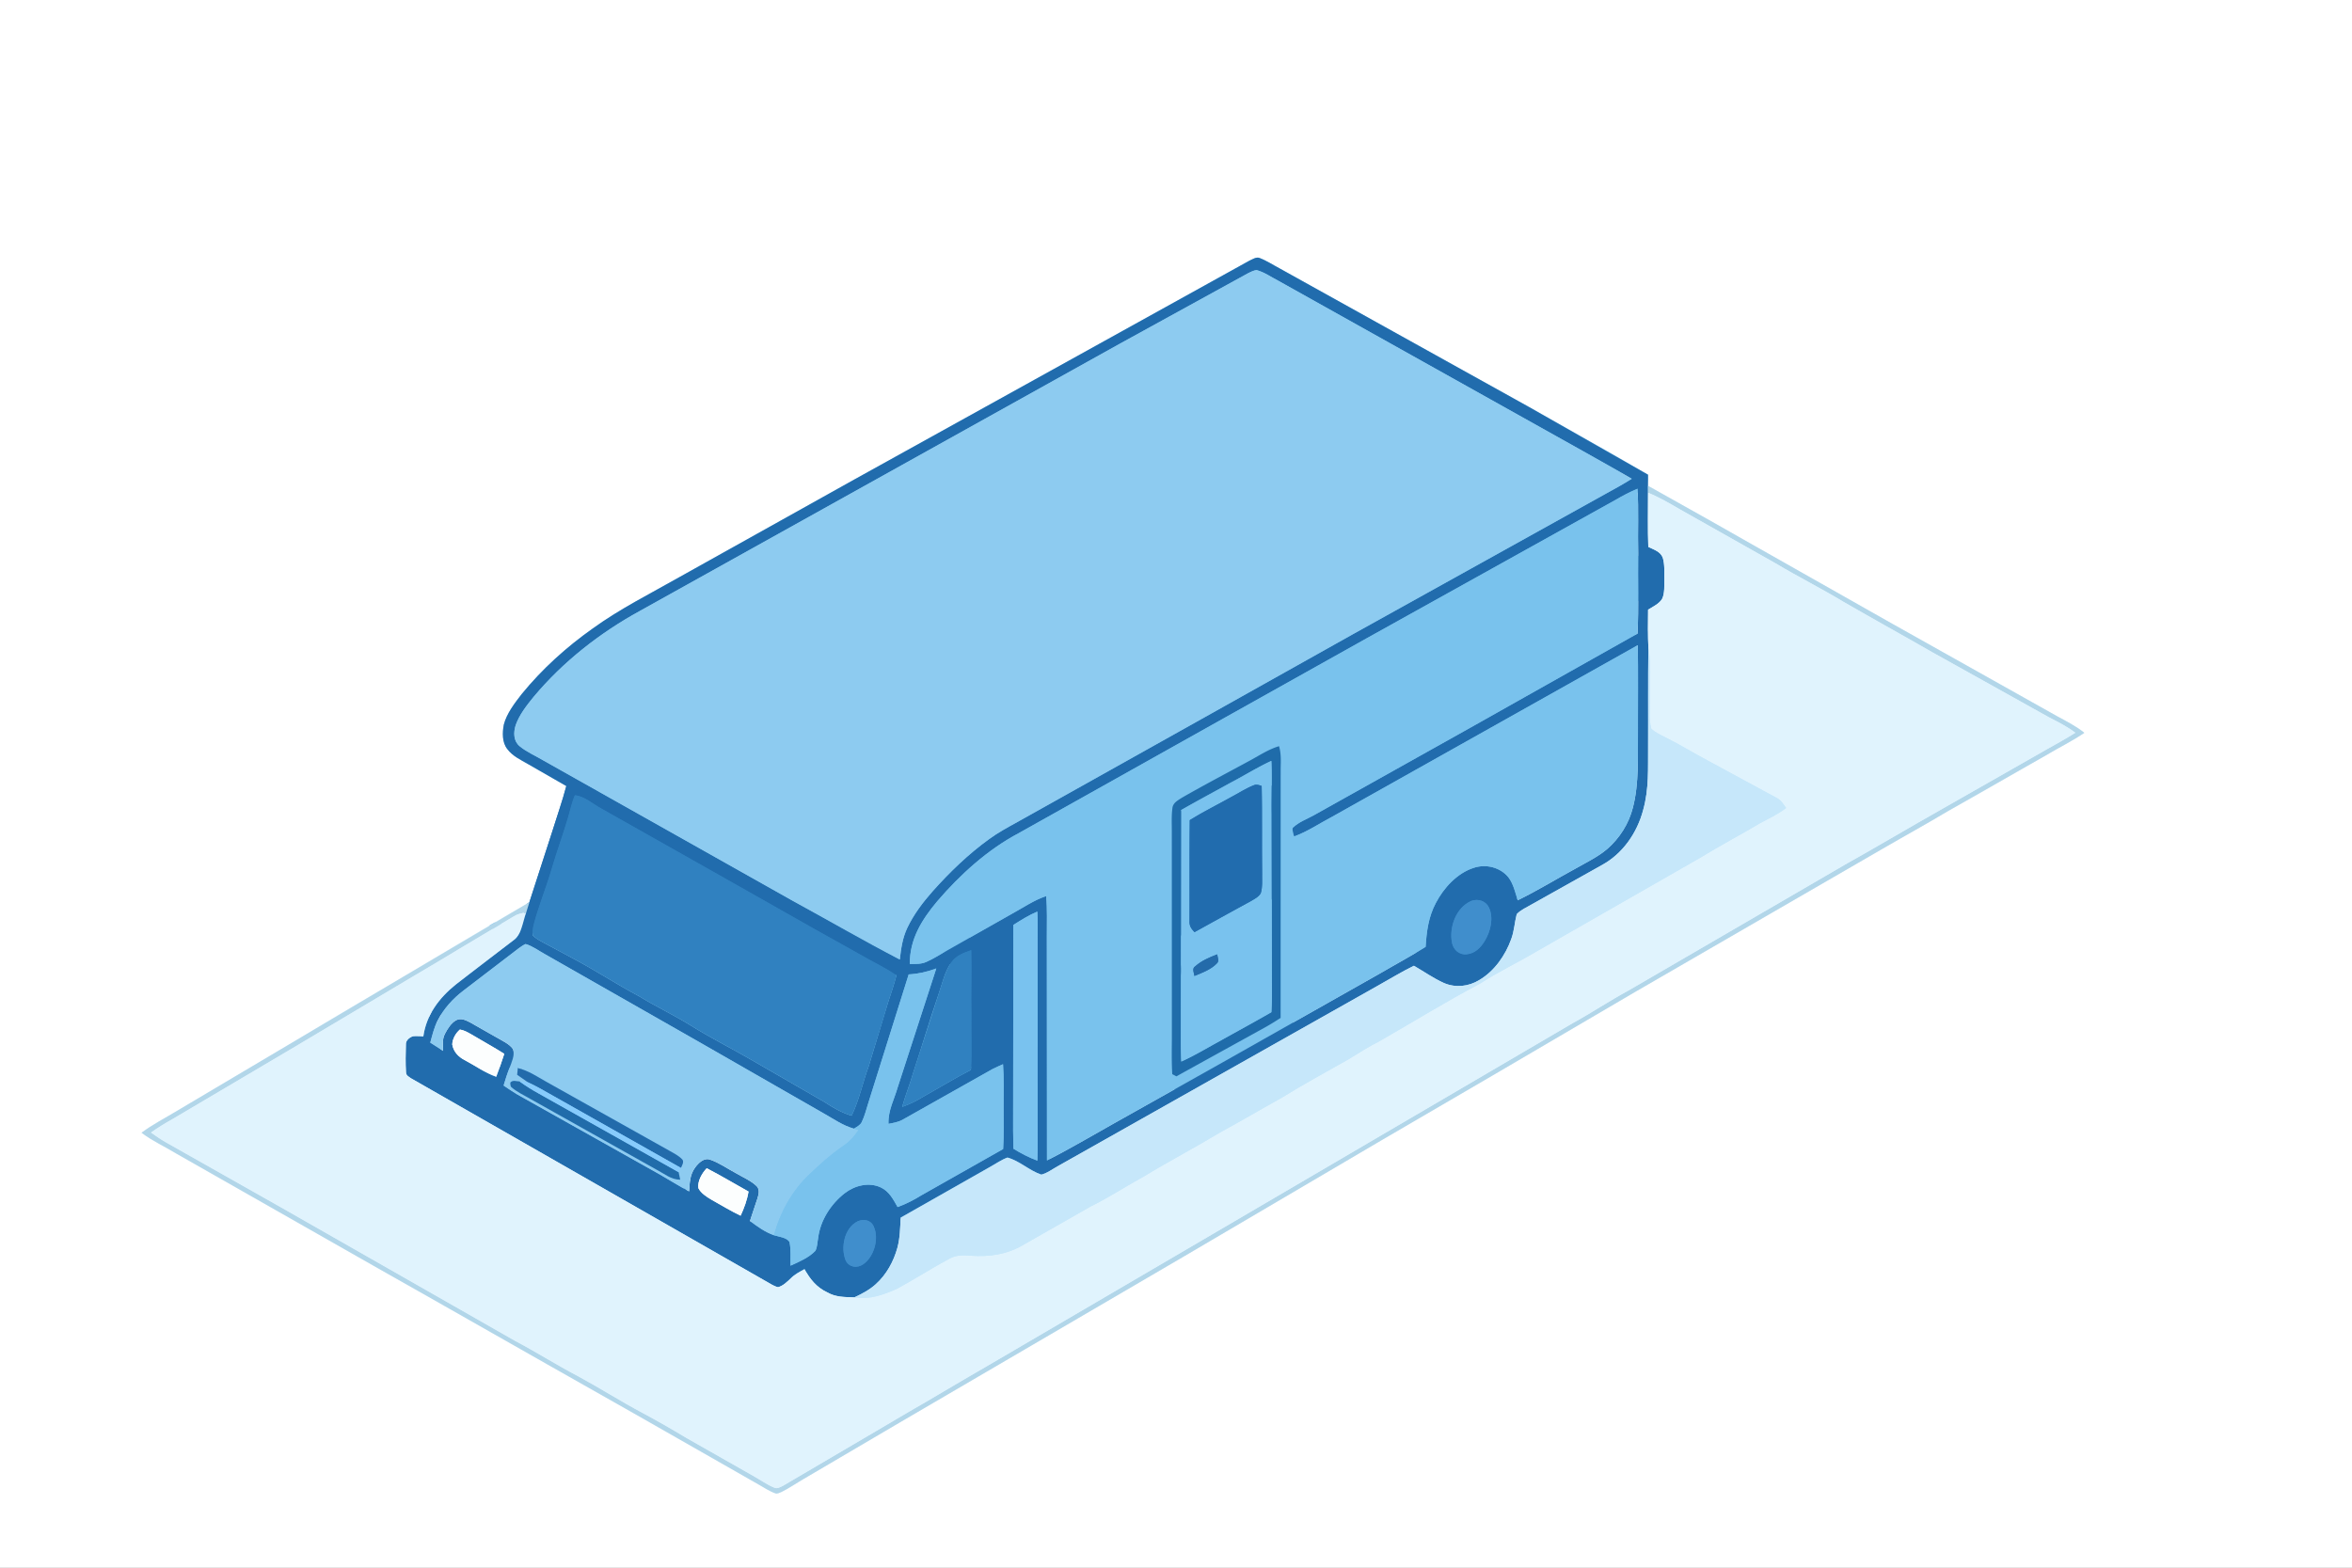 <svg xmlns="http://www.w3.org/2000/svg" viewBox="0 0 1254 836" width="1672" height="1114.667" xmlns:v="https://vecta.io/nano"><rect x="0" y="0" width="1254" height="836" fill="#333333" stroke="none"/><defs><path d="M0 0h1254v836H0V0zm301.94 419.18c-2.07 7.94-4.84 15.64-7.25 23.48l-12.45 38.49c-26.85 15.31-53.26 31.48-79.87 47.2-15.64 8.95-30.99 18.35-46.47 27.56l-61.52 36.48c-6.36 3.87-12.93 7.2-18.92 11.66 5.78 4.4 12.27 7.28 18.44 11.05l105.18 59.84 37.65 21.33 55.49 31.53 47.23 26.75 64.96 37.06c2.92 1.63 5.83 3.65 9 4.73.98.4 2.29-.34 3.21-.7 4.14-2.04 7.98-4.72 11.98-7.04l51.03-29.99 151.47-88.53 105.78-62.2 58.73-34.26 76.28-44.72 131.75-76.24 34.91-20.1c17.6-9.61 34.79-19.96 52.28-29.77 6.81-4.09 13.94-7.53 20.49-12-4.43-3.55-9.41-6.06-14.36-8.75l-89.05-49.96-65.11-36.86c-11-5.9-21.61-12.45-32.55-18.45l-31.59-17.71-.01-5.92c-21.01-12.38-42.42-24.13-63.61-36.19L682 143c-3.45-1.81-6.82-4.09-10.49-5.41-1.7-.74-3.88.78-5.43 1.45L455.64 255.63l-93.7 52.3c-15.36 8.72-31.54 16.83-45.84 27.18-14.07 9.94-27.06 21.66-37.95 35.03-3.72 4.8-8.03 10.36-9.54 16.32-.8 4.2-.95 9.5 1.89 13.02 2.76 3.72 7.14 5.73 11.05 7.99l20.39 11.71z" id="A"/><path d="M671.51 137.59c3.67 1.32 7.04 3.6 10.49 5.41l133.04 73.95 63.61 36.19.01 5.92.01 3.71c.03 9.62-.23 19.27.14 28.88 2.85 1.39 6.57 2.5 7.73 5.79 1.12 3.62.73 7.8.83 11.56-.08 3.25.26 7.24-1.13 10.25-1.49 2.67-5.02 4.32-7.54 5.87-.09 6.88-.18 13.73.17 20.61-.4 17.41-.07 34.85-.16 52.27-.12 11.75.57 22.58-2.66 34.05-3.21 12.08-10.76 23.07-21.82 29.18l-37.8 21.18c-2.57 1.54-5.77 2.86-7.77 5.11-1.14 4.39-1.3 8.91-2.91 13.23-3.08 8.68-9.03 17.19-17.08 21.9-5.7 3.48-12.66 4.23-18.84 1.55-5.58-2.52-10.69-6.13-15.98-9.19-6.6 3.22-12.81 7.07-19.23 10.63l-170.06 95.93c-3.01 1.61-6.05 3.99-9.37 4.81-6.29-2.08-11.67-7.38-18.04-9.09-3.18 1.15-6.07 3.21-9.03 4.85l-47.92 27.2c-.26 5.47-.32 10.78-1.75 16.1-2.06 7.39-5.83 14.28-11.58 19.44-3.38 3.04-7.24 5.03-11.32 6.96-5.19-.15-9.98-.05-14.62-2.73-5.56-2.61-9.12-7.06-12-12.33-2.61 1.47-5.12 2.69-7.26 4.84-1.97 1.92-4.1 4.08-6.84 4.8-1.05-.21-2.03-.69-2.98-1.17L219.02 574.96c-1.21-.92-2.53-1.42-2.57-3.16-.29-4.87-.19-9.85-.05-14.73-.19-2.22 1.97-3.96 3.9-4.51 1.77-.2 3.62.05 5.4.14 1.57-11.46 8.49-20.63 17.31-27.69 10.01-8.03 20.28-15.77 30.56-23.45 4.58-3 5.14-10.12 6.97-14.95l1.7-5.46 12.45-38.49c2.41-7.84 5.18-15.54 7.25-23.48l-20.39-11.71c-3.91-2.26-8.29-4.27-11.05-7.99-2.84-3.52-2.69-8.82-1.89-13.02 1.51-5.96 5.82-11.52 9.54-16.32 10.89-13.37 23.88-25.09 37.95-35.03 14.3-10.35 30.48-18.46 45.84-27.18l93.7-52.3 210.44-116.59c1.55-.67 3.73-2.19 5.43-1.45zM479.74 511.68c.67-5.88 1.46-11.51 4.02-16.92 3.38-7.11 8.3-13.62 13.5-19.49 9.05-10.16 19.11-19.88 30.16-27.85 4.74-3.47 9.84-6.2 14.96-9.04l103.87-58.12 74.99-42.02 135.01-75.01c4.64-2.52 9.26-5.08 13.73-7.9-8.45-5.08-17.15-9.72-25.71-14.6l-162.91-91.11c-3.69-1.89-7.39-4.55-11.42-5.59-1.49.18-2.98.91-4.32 1.58l-69.05 37.96-255.63 142.36c-21.23 11.65-40.81 27.02-56.38 45.63-3.69 4.53-7.73 9.66-9.65 15.24-1.18 3.84-1.19 8.32 2.13 11.12 3.71 3.07 8.39 5.06 12.52 7.52l133.09 74.91 57.09 31.33zm5.34 2.39c3.13-.06 5.97.17 8.89-1.15 4.01-1.76 7.74-4.24 11.56-6.38l33.83-19.16c6.18-3.34 11.69-7.26 18.4-9.53.67 7.06.34 14.07.38 21.15l.07 119.82c12.15-6.16 23.93-13.15 35.81-19.81l57.63-32.36 83.69-47.31c8.24-4.83 16.69-9.31 24.75-14.42.52-8.2 1.53-16.04 5.45-23.4 4.19-8.04 11.38-15.93 20.22-18.74 6.53-2.16 14.03-.33 18.44 5.02 2.62 3.37 3.73 8.25 4.98 12.28 10.57-5.15 20.61-11.35 30.93-16.95 5.59-3.19 11.78-6.16 16.7-10.32 6.7-5.8 11.63-13.57 13.79-22.18 3.37-12.94 2.54-27.32 2.7-40.63l-.13-45.92-162.73 91.37c-6.99 3.67-13.12 7.91-20.51 10.64-.27-1.42-1.09-3.21-.66-4.63 2.98-3.09 7.68-4.71 11.39-6.81L784 388.01l89.09-50.16c.64-14.26.15-28.57.33-42.85-.28-11.46.31-22.94-.36-34.38-4 1.71-7.82 3.67-11.56 5.88l-132.36 73.62-77.59 43.43-108.29 60.69c-16.71 8.81-31.35 22.16-43.59 36.42-8.19 9.77-14.71 20.19-14.59 33.41zm-31.02 80.9c4.1-8.5 5.91-17.77 9.2-26.65l10.24-33.79c1.57-4.77 3.2-9.5 4.44-14.37-5.85-4.14-12.32-7.03-18.47-10.64l-25.63-14.33-47.95-27.15-65.19-36.8c-4.42-2.3-9.14-6.76-14.2-7.11-1.71 3.96-2.55 8.36-3.82 12.49-2.65 8.9-5.88 17.63-8.48 26.55-2.89 9.9-6.85 19.48-9.53 29.47-.47 1.95-.86 4.07-.66 6.07 1.43 1.66 3.64 2.8 5.54 3.84l15.51 8.32c12.15 6.38 23.56 13.97 35.68 20.4 9.18 5.63 18.94 10.18 28.06 15.9 10.39 6.48 21.34 11.93 31.93 18.09l38.74 22.35c4.63 3.04 9.25 5.74 14.59 7.36zm330.38-114.53c-8.19 3.53-11.92 14.08-10.27 22.4.7 3.63 3.92 6.46 7.7 6.07 4.54-.43 7.59-3.54 9.81-7.26 3.04-5 4.73-12.05 2.23-17.58-1.67-3.63-5.82-4.99-9.47-3.63zm-244.16 12.81l-.12 109.74c0 3.21.1 6.4.19 9.6 4.08 2.51 8.23 4.68 12.73 6.34.29-7.31.1-14.61.13-21.93l-.01-96c.02-4.93.15-9.97-.14-14.88-4.53 1.91-8.63 4.5-12.78 7.13zM229.4 555.99l6.86 4.4c-.1-3.24-.59-6.14.98-9.14 1.37-2.67 3.28-5.68 5.93-7.2 2.67-1.37 5.15-.01 7.55 1.19l14.05 7.98c2.91 1.76 6.86 3.42 8.8 6.29 1.08 3.1-.89 7.17-1.95 10.09-1.22 3.06-2.21 6.19-3.13 9.35 2.33 1.56 4.64 3.1 7.05 4.53l76.18 42.78c5.25 3 10.34 6.25 15.69 9.06.32-4.64.34-8.81 3.2-12.72 1.73-2.38 4.75-5.39 7.99-4.2 4.85 1.65 9.25 4.81 13.78 7.21 3.66 2.18 8.05 3.98 11.11 6.98 1.67 1.87 1.05 4.15.43 6.3l-4.05 12.21c4.04 3.03 7.94 5.91 12.76 7.61 2.56.81 6.72 1.16 8.29 3.54.87 4.09.46 8.53.55 12.7 4.52-2.05 9.86-4.3 13.29-7.97 1.04-2 1.02-4.66 1.46-6.86 1.15-9.34 6.78-18.05 14.12-23.79 5.41-4.18 13-6.11 19.4-3.05 4.43 2.17 6.5 6.31 8.82 10.4 4.55-1.6 8.69-3.8 12.79-6.32l43.49-24.62c.48-7.59.19-15.15.24-22.74-.02-7.51.24-14.98-.3-22.48-1.89.85-3.81 1.66-5.65 2.61l-48 27.04c-2.35 1.28-4.84 1.65-7.43 2.15-.22-7.33 3-12.73 4.97-19.64l20.53-63.23c-4.9 1.81-9.49 2.88-14.72 3.18L463 588.03c-1.11 3.47-1.98 7.16-3.6 10.43-.73 1.57-2.72 2.49-4.11 3.43-6.06-1.73-10.64-5.08-16.06-8.11l-66.75-38.26-81.54-46.46c-3.48-1.87-6.92-4.55-10.73-5.64-1.25.57-2.43 1.4-3.55 2.2l-29.48 22.56c-5.73 4.35-10.59 9.7-13.86 16.13-1.94 3.77-2.78 7.64-3.92 11.68zm251.61 34.26c3.91-1.35 7.48-3.11 11-5.28 8.57-4.79 16.91-9.94 25.65-14.42.65-9.83.04-19.7.24-29.55-.24-11.43.22-22.87-.08-34.3-4.13 1.46-7.92 2.77-10.61 6.49-3.65 5.06-5.02 12.09-7.12 17.94-4.68 13.53-8.66 27.27-13.18 40.86-1.75 6.16-4.19 12.09-5.9 18.26zm-216.44-16.04c1.56-4.03 2.95-8.13 4.29-12.24-5.73-3.62-11.69-6.86-17.5-10.34-1.93-1.09-3.91-2.26-6.14-2.61-2.27 1.95-3.96 4.92-4.1 7.94.64 3.81 3.2 6.6 6.57 8.33 5.79 3.01 10.72 6.75 16.88 8.92zm130.3 74.08c1.92-4.15 3.46-8.34 4.21-12.87-7.43-4.13-14.73-8.53-22.28-12.43-2.5 2.61-5.01 6.89-4.44 10.61 1.31 2.68 4.4 4.64 6.9 6.12 5.21 2.93 10.24 5.99 15.61 8.57zm62.5 2.96c-7.18 3.46-9.28 13.98-6.5 20.85 1.71 3.7 6.09 4.38 9.29 2.13 5.87-3.92 8.62-13.7 5.71-20.09-1.42-3.51-5.25-4.29-8.5-2.89z" id="B"/><path d="M669.94 144.03c4.03 1.04 7.73 3.7 11.42 5.59l162.91 91.11 25.71 14.6c-4.47 2.82-9.09 5.38-13.73 7.9l-135.01 75.01-74.99 42.02-103.87 58.12c-5.12 2.84-10.22 5.57-14.96 9.04-11.05 7.97-21.11 17.69-30.16 27.85-5.2 5.87-10.12 12.38-13.5 19.49-2.56 5.41-3.35 11.04-4.02 16.92-19.31-9.9-38.05-20.92-57.09-31.33l-133.09-74.91c-4.13-2.46-8.81-4.45-12.52-7.52-3.32-2.8-3.31-7.28-2.13-11.12 1.92-5.58 5.96-10.71 9.65-15.24 15.57-18.61 35.15-33.98 56.38-45.63l255.63-142.36 69.05-37.96c1.34-.67 2.83-1.4 4.32-1.58z" id="C"/><path d="M878.66 259.06l31.59 17.71 32.55 18.45 65.11 36.86 89.05 49.96c4.95 2.69 9.93 5.2 14.36 8.75-6.55 4.47-13.68 7.91-20.49 12l-52.28 29.77c-11.51 6.93-23.3 13.35-34.91 20.1L871.89 528.9l-76.28 44.72-58.73 34.26-105.78 62.2-151.47 88.53-51.03 29.99c-4 2.32-7.84 5-11.98 7.04-.92.36-2.23 1.1-3.21.7-3.17-1.08-6.08-3.1-9-4.73l-64.96-37.06-47.23-26.75-55.49-31.53-37.65-21.33L93.9 615.1c-6.17-3.77-12.66-6.65-18.44-11.05 5.99-4.46 12.56-7.79 18.92-11.66l61.52-36.48 46.47-27.56 79.87-47.2-1.7 5.46c-2.42.31-4.65.79-6.72 2.14l-28.85 17.2c-10.89 6.92-22.21 13.09-33.21 19.81l-56.4 33.57-63.5 37.53c-3.9 2.19-7.7 4.5-11.35 7.09 2.67 1.88 5.34 3.73 8.18 5.34l61.33 34.66 56.75 32.36 68.1 38.85c11.28 5.94 22.03 12.81 33.33 18.71 11.6 6.28 22.73 13.4 34.39 19.59 7.97 4.26 15.78 8.77 23.53 13.42l35.73 20.3c3.59 2.01 7.05 4.5 10.85 6.08 1.69.85 3.1-.19 4.64-.87l49.16-28.89 27.14-15.89 32.14-18.84 114.76-67.18 198.01-116.01c10.07-5.5 19.58-11.93 29.68-17.37l116.9-67.98c17.16-9.41 33.82-19.68 50.93-29.19l55.41-31.57c5.04-2.86 10.13-5.61 15.02-8.72-4.37-3.29-9.19-5.72-14.05-8.22l-62.27-34.73L983 321.01c-11.95-7.2-24.41-13.47-36.38-20.62l-51.15-28.87c-5.47-3.19-10.91-6.37-16.8-8.75l-.01-3.71z" id="D"/><path d="M873.06 260.62c.67 11.44.08 22.92.36 34.38-.18 14.28.31 28.59-.33 42.85L784 388.01l-83.34 46.64c-3.71 2.1-8.41 3.72-11.39 6.81-.43 1.42.39 3.21.66 4.63 7.39-2.73 13.52-6.97 20.51-10.64l162.73-91.37c.44 15.29.1 30.62.13 45.92-.16 13.31.67 27.69-2.7 40.63-2.16 8.61-7.09 16.38-13.79 22.18-4.92 4.16-11.11 7.13-16.7 10.32-10.32 5.6-20.36 11.8-30.93 16.95-1.25-4.03-2.36-8.91-4.98-12.28-4.41-5.35-11.91-7.18-18.44-5.02-8.84 2.81-16.03 10.7-20.22 18.74-3.92 7.36-4.93 15.2-5.45 23.4-8.06 5.11-16.51 9.59-24.75 14.42l-83.69 47.31-57.63 32.36c-11.88 6.66-23.66 13.65-35.81 19.81L558.14 499c-.04-7.08.29-14.09-.38-21.15-6.71 2.27-12.22 6.19-18.4 9.53l-33.83 19.16c-3.82 2.14-7.55 4.62-11.56 6.38-2.92 1.32-5.76 1.09-8.89 1.15-.12-13.22 6.4-23.64 14.59-33.41 12.24-14.26 26.88-27.61 43.59-36.42l108.29-60.69 77.59-43.43L861.5 266.5c3.74-2.21 7.56-4.17 11.56-5.88zm-248.05 312.2l2.17 1.17c15.99-8.46 31.7-17.48 47.53-26.25 2.76-1.53 5.41-3.22 8.07-4.92l.03-132.82c.08-4.13.32-8.08-.88-12.09-5.38 1.63-9.89 4.57-14.76 7.26l-36.86 20.14c-2.2 1.43-5.01 2.79-5.23 5.76-.57 4.24-.28 8.65-.31 12.93l.03 110c-.05 6.28-.16 12.55.21 18.82z" id="E"/><path d="M878.67 262.77c5.89 2.38 11.33 5.56 16.8 8.75l51.15 28.87c11.97 7.15 24.43 13.42 36.38 20.62 15.57 9.21 31.54 17.69 47.17 26.79l62.27 34.73c4.86 2.5 9.68 4.93 14.05 8.22-4.89 3.11-9.98 5.86-15.02 8.72l-55.41 31.57-50.93 29.19-116.9 67.98c-10.1 5.44-19.61 11.87-29.68 17.37L640.54 661.59l-114.76 67.18c-10.82 6.1-21.46 12.5-32.14 18.84-9.2 5.04-18.08 10.61-27.14 15.89l-49.16 28.89c-1.54.68-2.95 1.72-4.64.87-3.8-1.58-7.26-4.07-10.85-6.08l-35.73-20.3c-7.75-4.65-15.56-9.16-23.53-13.42-11.66-6.19-22.79-13.31-34.39-19.59-11.3-5.9-22.05-12.77-33.33-18.71l-68.1-38.85-56.75-32.36-61.33-34.66c-2.84-1.61-5.51-3.46-8.18-5.34 3.65-2.59 7.45-4.9 11.35-7.09l63.5-37.53 56.4-33.57 33.21-19.81 28.85-17.2c2.07-1.35 4.3-1.83 6.72-2.14-1.83 4.83-2.39 11.95-6.97 14.95l-30.56 23.45c-8.82 7.06-15.74 16.23-17.31 27.69-1.78-.09-3.63-.34-5.4-.14-1.93.55-4.09 2.29-3.9 4.51-.14 4.88-.24 9.86.05 14.73.04 1.74 1.36 2.24 2.57 3.16l192.83 110.29c.95.48 1.93.96 2.98 1.17 2.74-.72 4.87-2.88 6.84-4.8 2.14-2.15 4.65-3.37 7.26-4.84 2.88 5.27 6.44 9.72 12 12.33 4.64 2.68 9.43 2.58 14.62 2.73 7.73 1.43 15.74-1.44 22.72-4.6 9.45-5.12 18.52-11 27.99-16.07 3.77-2.07 7.6-1.8 11.73-1.52 9.22.62 18.36-.61 26.5-5.18l36.92-21.05c9.93-4.89 19.11-10.98 28.82-16.27 13.34-8.11 27.17-15.33 40.53-23.4 11.04-5.88 21.72-12.38 32.68-18.4 11.6-7.23 23.63-13.67 35.49-20.44 5.39-3.35 10.72-6.72 16.39-9.58 18-10.31 35.72-21.29 54.05-30.96 9.23-6.03 19.16-10.69 28.63-16.3l89.09-51.01c10.19-6.28 20.78-11.82 31.07-17.93 4.82-2.61 9.72-4.89 14.11-8.25-1.47-2.04-2.55-4.03-4.85-5.27l-36.37-19.72c-7.8-4.1-15.26-8.78-23.17-12.68-2.53-1.34-5.51-2.62-7.52-4.68-1.35-5.22-.4-11.15-.59-16.53-.28-9.04.71-17.59-.9-26.27-.35-6.88-.26-13.73-.17-20.61 2.52-1.55 6.05-3.2 7.54-5.87 1.39-3.01 1.05-7 1.13-10.25-.1-3.76.29-7.94-.83-11.56-1.16-3.29-4.88-4.4-7.73-5.79-.37-9.61-.11-19.26-.14-28.88z" id="F"/><path d="M878.87 345.73c1.61 8.68.62 17.23.9 26.27.19 5.38-.76 11.31.59 16.53 2.01 2.06 4.99 3.34 7.52 4.68 7.91 3.9 15.37 8.58 23.17 12.68l36.37 19.72c2.3 1.24 3.38 3.23 4.85 5.27-4.39 3.36-9.29 5.64-14.11 8.25-10.29 6.11-20.88 11.65-31.07 17.93L818 508.07c-9.47 5.61-19.4 10.27-28.63 16.3-18.33 9.67-36.05 20.65-54.05 30.96-5.67 2.86-11 6.23-16.39 9.58-11.86 6.77-23.89 13.21-35.49 20.44l-32.68 18.4c-13.36 8.07-27.19 15.29-40.53 23.4-9.71 5.29-18.89 11.38-28.82 16.27l-36.92 21.05c-8.14 4.57-17.28 5.8-26.5 5.18-4.13-.28-7.96-.55-11.73 1.52-9.47 5.07-18.54 10.95-27.99 16.07-6.98 3.16-14.99 6.03-22.72 4.6 4.08-1.93 7.94-3.92 11.32-6.96 5.75-5.16 9.52-12.05 11.58-19.44 1.43-5.32 1.49-10.63 1.75-16.1l47.92-27.2c2.96-1.64 5.85-3.7 9.03-4.85 6.37 1.71 11.75 7.01 18.04 9.09 3.32-.82 6.36-3.2 9.37-4.81l170.06-95.93c6.42-3.56 12.63-7.41 19.23-10.63 5.29 3.06 10.4 6.67 15.98 9.19 6.18 2.68 13.14 1.93 18.84-1.55 8.05-4.71 14-13.22 17.08-21.9 1.61-4.32 1.77-8.84 2.91-13.23 2-2.25 5.2-3.57 7.77-5.11l37.8-21.18c11.06-6.11 18.61-17.1 21.82-29.18 3.23-11.47 2.54-22.3 2.66-34.05l.16-52.27z" id="G"/><path d="M681.93 397.91c1.2 4.01.96 7.96.88 12.09l-.03 132.82c-2.66 1.7-5.31 3.39-8.07 4.92l-47.53 26.25-2.17-1.17c-.37-6.27-.26-12.54-.21-18.82l-.03-110c.03-4.28-.26-8.69.31-12.93.22-2.97 3.03-4.33 5.23-5.76 12.12-6.95 24.58-13.46 36.86-20.14 4.87-2.69 9.38-5.63 14.76-7.26zm-52.16 34.07L629.62 554a270.13 270.13 0 0 0 .21 12.08c6.84-3.08 13.18-6.92 19.75-10.5l28.26-15.81c.29-5.27.37-10.49.27-15.77l-.2-90c-.16-9.41.33-18.82-.09-28.22-7.38 3.42-14.29 7.76-21.52 11.52l-26.53 14.68z" id="H"/><path d="M677.82 405.78c.42 9.4-.07 18.81.09 28.22l.2 90c.1 5.28.02 10.5-.27 15.77-9.28 5.5-18.86 10.5-28.26 15.81-6.57 3.58-12.91 7.42-19.75 10.5a270.13 270.13 0 0 1-.21-12.08l.15-122.02c8.71-5.11 17.7-9.78 26.53-14.68 7.23-3.76 14.14-8.1 21.52-11.52zm-43.47 31.58c-.31 17.89-.03 35.8-.13 53.7-.15 2.73.88 4.13 2.65 6.01l29.79-16.4c1.87-1.12 4.51-2.39 5.53-4.4 1.01-3.2.66-6.95.72-10.28l-.24-46.85c-1.27-.45-2.67-.97-4.01-.45-4.35 1.67-8.34 4.34-12.47 6.49-7.27 4.08-14.77 7.77-21.84 12.18zm2.47 83.07c4.02-1.63 8.95-3.47 11.97-6.7 1.39-1.19.33-3.26.2-4.79-4.17 1.62-8.35 3.34-11.72 6.37-1.87 1.12-.66 3.43-.45 5.12z" id="I"/><path d="M672.67 419.14c.53 15.6-.04 31.25.24 46.85-.06 3.33.29 7.08-.72 10.28-1.02 2.01-3.66 3.28-5.53 4.4-10.03 5.3-19.87 10.91-29.79 16.4-1.77-1.88-2.8-3.28-2.65-6.01l.13-53.7c7.07-4.41 14.57-8.1 21.84-12.18 4.13-2.15 8.12-4.82 12.47-6.49 1.34-.52 2.74 0 4.01.45z" id="J"/><path d="M306.5 424.13c5.06.35 9.78 4.81 14.2 7.11l65.19 36.8 47.95 27.15 25.63 14.33c6.15 3.61 12.62 6.5 18.47 10.64-1.24 4.87-2.87 9.6-4.44 14.37-3.23 11.32-6.93 22.49-10.24 33.79-3.29 8.88-5.1 18.15-9.2 26.65-5.34-1.62-9.96-4.32-14.59-7.36l-38.74-22.35c-10.59-6.16-21.54-11.61-31.93-18.09-9.12-5.72-18.88-10.27-28.06-15.9-12.12-6.43-23.53-14.02-35.68-20.4l-15.51-8.32c-1.9-1.04-4.11-2.18-5.54-3.84-.2-2 .19-4.12.66-6.07 2.68-9.99 6.64-19.57 9.53-29.47 2.6-8.92 5.83-17.65 8.48-26.55 1.27-4.13 2.11-8.53 3.82-12.49z" id="K"/><path d="M784.44 480.44c3.65-1.36 7.8 0 9.47 3.63 2.5 5.53.81 12.58-2.23 17.58-2.22 3.72-5.27 6.83-9.81 7.26-3.78.39-7-2.44-7.7-6.07-1.65-8.32 2.08-18.87 10.27-22.4z" id="L"/><path d="M553.06 486.12c.29 4.91.16 9.95.14 14.88l.01 96c-.03 7.32.16 14.62-.13 21.93-4.5-1.66-8.65-3.83-12.73-6.34l-.19-9.6.12-109.74c4.15-2.63 8.25-5.22 12.78-7.13z" id="M"/><path d="M280.21 503.42c3.81 1.09 7.25 3.77 10.73 5.64l81.54 46.46 66.75 38.26c5.42 3.03 10 6.38 16.06 8.11l2.46.66c-2.34 3.6-4.86 6.35-8.46 8.73-6.27 4.31-11.9 9.37-17.4 14.61-9.42 8.79-15.9 20.43-19.26 32.82-4.82-1.7-8.72-4.58-12.76-7.61 1.24-4.11 2.71-8.14 4.05-12.21.62-2.15 1.24-4.43-.43-6.3-3.06-3-7.45-4.8-11.11-6.98-4.53-2.4-8.93-5.56-13.78-7.21-3.24-1.19-6.26 1.82-7.99 4.2-2.86 3.91-2.88 8.08-3.2 12.72-5.35-2.81-10.44-6.06-15.69-9.06l-76.18-42.78c-2.41-1.43-4.72-2.97-7.05-4.53.92-3.16 1.91-6.29 3.13-9.35 1.06-2.92 3.03-6.99 1.95-10.09-1.94-2.87-5.89-4.53-8.8-6.29-4.75-2.55-9.33-5.38-14.05-7.98-2.4-1.2-4.88-2.56-7.55-1.19-2.65 1.52-4.56 4.53-5.93 7.2-1.57 3-1.08 5.9-.98 9.14-2.26-1.51-4.56-2.96-6.86-4.4 1.14-4.04 1.98-7.91 3.92-11.68 3.27-6.43 8.13-11.78 13.86-16.13l29.48-22.56c1.12-.8 2.3-1.63 3.55-2.2zm-4.12 66.2l-.37 3.53 5.72 4c-1.47-.17-2.95-.29-4.42-.44-1.75-.06-3.63-.93-4.95.6-.04.77.06 1.5.3 2.18 2.99 2.79 7.05 4.54 10.55 6.62l67.27 37.73c4.26 2.21 7.54 5.21 12.48 5.26l-.86-4.02 1.24-2.26c.54-1.25 1.75-3.13.8-4.43-1.76-1.96-4.4-3.29-6.68-4.59l-65.99-36.98c-4.98-2.76-9.42-5.94-15.09-7.2z" id="N"/><path d="M517.82 506.7c.3 11.43-.16 22.87.08 34.3-.2 9.85.41 19.72-.24 29.55-8.74 4.48-17.08 9.63-25.65 14.42-3.52 2.17-7.09 3.93-11 5.28 1.71-6.17 4.15-12.1 5.9-18.26l13.18-40.86c2.1-5.85 3.47-12.88 7.12-17.94 2.69-3.72 6.48-5.03 10.61-6.49z" id="O"/><path d="M648.99 508.94c.13 1.53 1.19 3.6-.2 4.79-3.02 3.23-7.95 5.07-11.97 6.7-.21-1.69-1.42-4 .45-5.12 3.37-3.03 7.55-4.75 11.72-6.37z" id="P"/><path d="M499.2 516.45l-20.53 63.23c-1.97 6.91-5.19 12.31-4.97 19.64 2.59-.5 5.08-.87 7.43-2.15l48-27.04c1.84-.95 3.76-1.76 5.65-2.61.54 7.5.28 14.97.3 22.48-.05 7.59.24 15.15-.24 22.74l-43.49 24.62c-4.1 2.52-8.24 4.72-12.79 6.32-2.32-4.09-4.39-8.23-8.82-10.4-6.4-3.06-13.99-1.13-19.4 3.05-7.34 5.74-12.97 14.45-14.12 23.79-.44 2.2-.42 4.86-1.46 6.86-3.43 3.67-8.77 5.92-13.29 7.97-.09-4.17.32-8.61-.55-12.7-1.57-2.38-5.73-2.73-8.29-3.54 3.36-12.39 9.84-24.03 19.26-32.82 5.5-5.24 11.13-10.3 17.4-14.61 3.6-2.38 6.12-5.13 8.46-8.73l-2.46-.66c1.39-.94 3.38-1.86 4.11-3.43 1.62-3.27 2.49-6.96 3.6-10.43l21.48-68.4c5.23-.3 9.82-1.37 14.72-3.18z" id="Q"/><path d="M245.22 549.02c2.23.35 4.21 1.52 6.14 2.61 5.81 3.48 11.77 6.72 17.5 10.34-1.34 4.11-2.73 8.21-4.29 12.24-6.16-2.17-11.09-5.91-16.88-8.92-3.37-1.73-5.93-4.52-6.57-8.33.14-3.02 1.83-5.99 4.1-7.94z" id="R"/><path d="M276.09 569.62c5.67 1.26 10.11 4.44 15.09 7.2l65.99 36.98c2.28 1.3 4.92 2.63 6.68 4.59.95 1.3-.26 3.18-.8 4.43l-67.69-38.19c-4.59-2.6-9.12-5.27-13.92-7.48l-5.72-4 .37-3.53z" id="S"/><path d="M277.02 576.71c3.22 2.3 6.51 4.39 9.98 6.3l74.81 42.07.86 4.02c-4.94-.05-8.22-3.05-12.48-5.26l-67.27-37.73c-3.5-2.08-7.56-3.83-10.55-6.62-.24-.68-.34-1.41-.3-2.18 1.32-1.53 3.2-.66 4.95-.6z" id="T"/><path d="M277.02 576.71l4.42.44c4.8 2.21 9.33 4.88 13.92 7.48l67.69 38.19-1.24 2.26L287 583.01c-3.47-1.91-6.76-4-9.98-6.3z" id="U"/><path d="M376.8 622.99c7.55 3.9 14.85 8.3 22.28 12.43-.75 4.53-2.29 8.72-4.21 12.87-5.37-2.58-10.4-5.64-15.61-8.57-2.5-1.48-5.59-3.44-6.9-6.12-.57-3.72 1.94-8 4.44-10.61z" id="V"/><path d="M457.37 651.25c3.25-1.4 7.08-.62 8.5 2.89 2.91 6.39.16 16.17-5.71 20.09-3.2 2.25-7.58 1.57-9.29-2.13-2.78-6.87-.68-17.39 6.5-20.85z" id="W"/></defs><g stroke-width="10pt"><use stroke="#fff" href="#A"/><use stroke="#216cad" href="#B"/><use stroke="#8dcbf0" href="#C"/><use stroke="#b2d6e9" href="#D"/><use stroke="#79c2ed" href="#E"/><use stroke="#e0f3fd" href="#F"/><use stroke="#c6e7fa" href="#G"/><use stroke="#1f6caa" href="#H"/><use stroke="#79c2ee" href="#I"/><use stroke="#216cae" href="#J"/><use stroke="#3081c0" href="#K"/><use stroke="#408ecc" href="#L"/><use stroke="#79c2ef" href="#M"/><use stroke="#8dcbf0" href="#N"/><use stroke="#3081c0" href="#O"/><use stroke="#246baa" href="#P"/><use stroke="#79c2ed" href="#Q"/><use stroke="#fcfefe" href="#R"/><use stroke="#226bab" href="#S"/><use stroke="#216caa" href="#T"/><use stroke="#87cbfc" href="#U"/><use stroke="#fcfefe" href="#V"/><use stroke="#408ecc" href="#W"/></g><use fill="#fff" href="#A"/><use fill="#216cad" href="#B"/><use fill="#8dcbf0" href="#C"/><use fill="#b2d6e9" href="#D"/><use fill="#79c2ed" href="#E"/><use fill="#e0f3fd" href="#F"/><use fill="#c6e7fa" href="#G"/><use fill="#1f6caa" href="#H"/><use fill="#79c2ee" href="#I"/><use fill="#216cae" href="#J"/><use fill="#3081c0" href="#K"/><use fill="#408ecc" href="#L"/><use fill="#79c2ef" href="#M"/><use fill="#8dcbf0" href="#N"/><use fill="#3081c0" href="#O"/><use fill="#246baa" href="#P"/><use fill="#79c2ed" href="#Q"/><use fill="#fcfefe" href="#R"/><use fill="#226bab" href="#S"/><use fill="#216caa" href="#T"/><use fill="#87cbfc" href="#U"/><use fill="#fcfefe" href="#V"/><use fill="#408ecc" href="#W"/></svg>